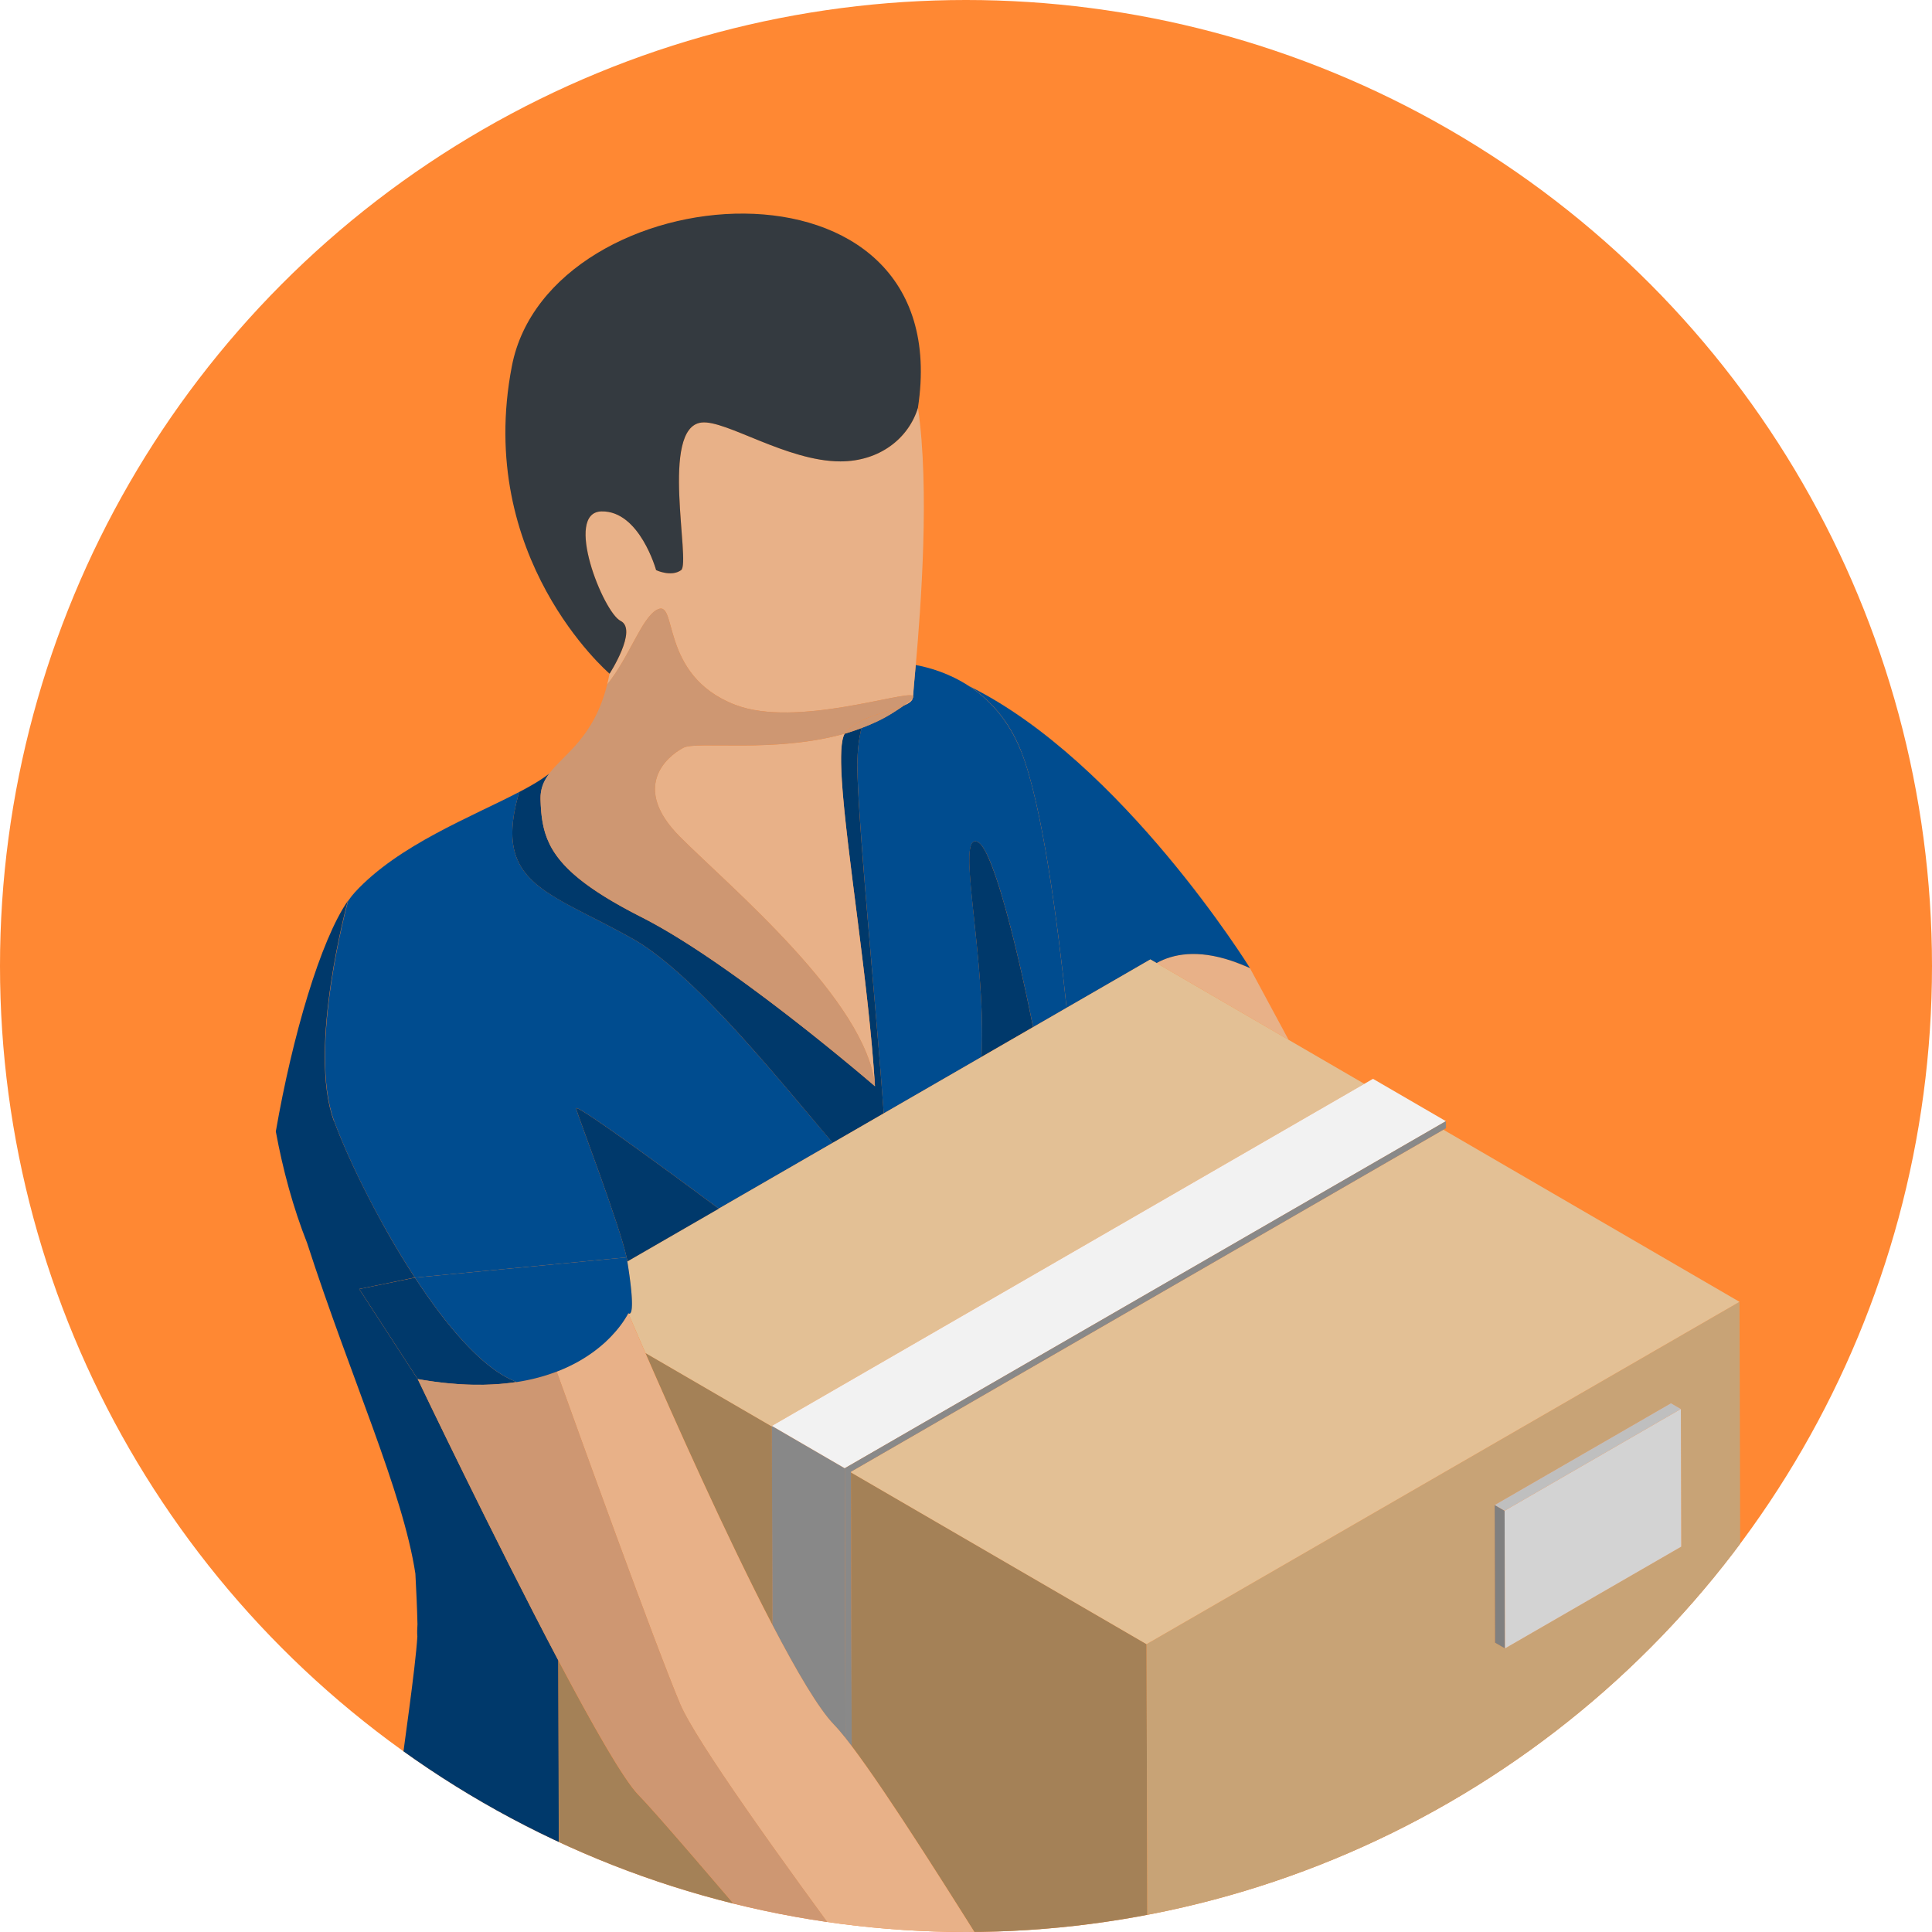 <svg id="a" xmlns="http://www.w3.org/2000/svg" viewBox="0 0 500 500"><defs><clipPath id="b"><circle class="l" cx="250" cy="250" r="250"/></clipPath><clipPath id="c"><path class="e" d="M0 0h500v500H0z"/></clipPath><clipPath id="d"><path class="e" d="M0 0h500v500H0z"/></clipPath><style>.e{fill:none}.g{fill:#004c8f}.h{fill:#00396b}.i{fill:#f15a24}.j{fill:#e8b188}.k{fill:#e3c095}.l{fill:#f83}.m{fill:#ba451c}.n{fill:#ce9772}.o{fill:#a48157}</style></defs><circle class="l" cx="250" cy="250" r="250"/><g style="clip-path:url(#b)"><g style="clip-path:url(#c)"><g style="clip-path:url(#d)"><path class="j" d="m318.64 248.64 4.85 1.92 9.99 18.54-34.17-19.86c4.35-2.4 10.59-3.5 19.33-.6"/><path class="g" d="m299.32 249.23-1.6-.93-21.68 12.52c-2.32-22.14-6.3-52.48-11.71-66.25-3.25-8.29-8.31-13.58-13.46-16.97 39.59 19.57 72.63 72.95 72.63 72.95-1.7-.78-3.31-1.41-4.85-1.92-8.74-2.91-14.98-1.8-19.33.6"/><path class="i" d="M144.3 354.87c-.08.05-.14.08-.22.11-3.02 1.16-6.49 2.1-10.45 2.71 4.05-.62 7.59-1.62 10.67-2.81"/><path class="g" d="M132.6 216.27v.11c.03.91.13 1.78.27 2.6 1.97 11.33 14.17 14.59 30.8 23.93 15.89 8.92 37.76 36.35 51.84 52.85l-29.5 17.03s-37.46-27.93-36.94-25.92c.5 1.93 11.28 30.09 13.09 38.53l-54.78 5.24c-2.31-3.54-4.54-7.19-6.63-10.85-.04-.07-.08-.14-.12-.22-.47-.82-.93-1.64-1.39-2.46-.09-.15-.17-.31-.26-.46-.41-.73-.81-1.47-1.2-2.2-.12-.21-.23-.42-.34-.63-.36-.67-.72-1.34-1.07-2.01-.13-.25-.26-.49-.38-.73-.33-.63-.65-1.25-.96-1.87-.14-.27-.27-.54-.41-.81-.3-.59-.59-1.17-.88-1.75-.14-.28-.28-.57-.42-.85-.27-.55-.54-1.11-.8-1.65-.14-.29-.28-.59-.42-.88-.25-.53-.49-1.04-.73-1.56-.14-.3-.28-.59-.41-.89-.23-.5-.45-.99-.67-1.47-.13-.3-.27-.6-.4-.89-.21-.47-.41-.93-.61-1.39-.12-.29-.25-.58-.37-.86-.2-.47-.39-.93-.58-1.38-.1-.25-.21-.51-.31-.75-.2-.48-.38-.94-.56-1.39-.08-.21-.17-.43-.25-.64-.26-.65-.5-1.28-.72-1.89-6.94-18.75 3.6-57 3.6-57 .59-.85 1.18-1.61 1.76-2.24 11.27-12.26 30.33-19.57 42.53-25.96-1.31 4.48-1.87 8.18-1.77 11.31"/><path class="i" d="m162.36 326.45 21.97-12.68-21.99 12.7c-.05-.33-.1-.65-.16-1 .08.36.14.7.19.98"/><path class="g" d="M264.32 194.57c5.41 13.77 9.39 44.11 11.71 66.25l-8.66 5c-2.69-13.51-6.23-28.71-9.45-38.32-.37-1.11-.71-2.05-1.05-2.95-.64-1.69-1.26-3.15-1.86-4.24-.68-1.26-1.32-2.08-1.91-2.38-2.55-1.3-2.55 3.77-1.8 11.99.81 8.88 2.5 21.45 2.82 33.69.04 1.71.06 3.42.05 5.1-.01 1.63-.06 3.24-.15 4.82l-25.31 14.61c-1.89-26.48-6.3-71.11-6.8-87.99-.02-.8-.03-1.56-.03-2.3 0-1.37.07-2.63.17-3.81.18-2.17.5-4.03.92-5.63 2.83-1.06 5.57-2.34 8.13-3.96 1.13-.71 2.04-1.32 2.79-1.84 1.34-.58 2.23-1.21 2.36-2.01.12-.2.14-.35.04-.46.05-1 .33-3.87.69-8.03 3.59.65 8.77 2.14 13.87 5.5 5.14 3.39 10.2 8.68 13.46 16.97"/><path class="h" d="M112.54 477.58c2.81 3.06 8.94 6.87 16.54 11.16 1.26.71 2.55 1.43 3.88 2.16.85.47 1.72.94 2.6 1.42 1.75.96 3.55 1.93 5.38 2.93.91.5 1.83 1 2.76 1.5.34.18.68.37 1.02.56l.03 11.34 9.88 5.74c-3.68 7.79-10.64 11.78-8.65 16.24-1.16.03-2.31.06-3.47.05h-.37c-.46 0-.91-.03-1.37-.04l-17.7-11.89c-2.48-.87-11.41-3.37-15.97-5.37-4.56-2-8.58 3.23-7.42 6.42-.15-.34-.29-.68-.43-1.03-.27-.68-.5-1.38-.71-2.07-.18-.61-.33-1.22-.47-1.82-.1-.42-.19-.85-.26-1.26-.18-.97-.31-1.92-.41-2.83 0-.07-.01-.13-.02-.19-.06-.58-.1-1.14-.13-1.67v-.1c-.04-.56-.05-1.09-.06-1.59v-.77c0-2.17.18-3.57.18-3.58 2.05-14.2 4.64-29.46 6.2-42.71.69 1.95 1.39 3.8 2.11 5.52 2.16 5.18 4.48 9.29 6.87 11.88"/><path class="m" d="M112.54 477.58c-2.39-2.6-4.7-6.7-6.87-11.88 2.16 5.18 4.48 9.28 6.87 11.88M118.91 358.23c2.19.14 4.28.18 6.27.15-1.99.04-4.08 0-6.27-.15M112.48 357.58c.83.11 1.65.22 2.46.3-.81-.09-1.63-.19-2.46-.3M133.63 357.68c-2.59.39-5.39.63-8.42.69 3.02-.06 5.82-.3 8.4-.7h.01"/><path class="h" d="M86.47 290.16c.22.61.47 1.24.72 1.89.08.21.17.42.25.63.18.46.37.92.56 1.4.1.25.21.5.32.75.19.46.38.91.58 1.38.12.28.25.57.37.86.2.46.4.92.61 1.39.13.29.27.59.4.89.22.49.44.97.67 1.47.13.29.27.59.41.89.24.51.48 1.04.73 1.56l.42.87c.26.55.53 1.1.8 1.65.14.28.28.57.42.85.29.58.58 1.17.88 1.75.13.27.27.54.41.81.32.62.64 1.24.96 1.87.13.24.25.49.38.73.35.67.71 1.34 1.07 2.01.11.21.22.42.34.63.4.73.8 1.46 1.2 2.2.08.15.17.31.25.46.46.82.92 1.64 1.39 2.47.04.07.08.15.12.22 2.1 3.66 4.32 7.31 6.62 10.83.01.02-14.4 2.97-14.4 2.97l15.13 23.3s19.68 41.16 36.4 72.83l.19 67.57c-.34-.18-.68-.37-1.02-.56-.93-.5-1.85-1-2.76-1.5-1.83-.99-3.62-1.97-5.38-2.93l-2.6-1.42c-1.33-.74-2.62-1.45-3.88-2.16-7.6-4.28-13.73-8.1-16.54-11.16-2.39-2.6-4.7-6.7-6.86-11.88-.72-1.73-1.43-3.57-2.11-5.52.83-7.01 4.02-28.59 4.49-36.63-.08-.93-.06-1.99.03-3.17-.1-4.31-.3-8.63-.54-13.09-3.25-21.32-16.72-50.63-28.02-85.57-3.64-9.21-6.28-18.99-8.1-28.87 4.28-24.68 11.59-49.53 18.64-59.68 0 0-10.54 38.25-3.6 57"/><path class="h" d="M107.39 330.65c8.04 12.3 17.08 22.98 25.2 26.53.37.16.7.33 1.03.5-2.59.39-5.38.64-8.4.7-2.02.04-4.11 0-6.3-.14-.11 0-.22-.02-.33-.03-.9-.06-1.83-.14-2.77-.23l-.88-.09c-.81-.09-1.63-.19-2.46-.3-.31-.04-.62-.08-.94-.13a97.03 97.03 0 0 1-3.43-.55l-15.13-23.3 14.41-2.95ZM254.16 268.71c.02-1.69 0-3.39-.05-5.1-.32-12.24-2.01-24.81-2.82-33.69-.75-8.22-.75-13.29 1.8-11.99.59.3 1.23 1.13 1.91 2.38.59 1.1 1.21 2.55 1.85 4.24.34.9.68 1.84 1.03 2.88 3.24 9.68 6.78 24.87 9.47 38.39L254 273.53c.08-1.58.13-3.19.15-4.82ZM142.18 218.37c2.85 5.86 9.27 11.62 23.88 19.02 13.18 6.67 30.34 19.43 43 29.45 10.13 8.02 17.38 14.29 17.38 14.29-1.6-26.51-7.43-60.96-8.58-79.25-.38-6.07-.24-10.34.73-11.97 1.5-.46 2.95-.96 4.38-1.5-.41 1.61-.73 3.46-.92 5.64-.1 1.18-.16 2.44-.17 3.81 0 .74 0 1.5.03 2.3.49 16.88 4.91 61.51 6.8 87.99l-13.2 7.62c-14.07-16.5-35.94-43.93-51.83-52.85-16.63-9.34-28.83-12.6-30.8-23.93a19.2 19.2 0 0 1-.27-2.6v-.11c-.1-3.14.46-6.83 1.77-11.31 3.13-1.64 5.84-3.22 7.82-4.81-1.46 1.93-2.38 3.98-2.3 6.74.12 4.14.52 7.83 2.3 11.47"/><path class="j" d="M217.86 201.84c1.15 18.32 6.98 52.78 8.58 79.28-1.96-21.97-37.78-51.81-50.5-64.59-12.71-12.78-3.41-20.73.91-23 3.47-1.83 23.7 1.48 41.77-3.67-.99 1.67-1.13 5.94-.75 11.98M236.3 180.13c-1.49-1.72-30.2 8.38-46.04 2.27-20-7.72-14.63-27.93-20.38-24.52-3.94 2.33-6.99 12.11-12.75 19.29.23-.9.43-1.85.62-2.83.02.01 7.39-11.39 2.87-13.65s-14.79-28.13-4.93-28.34c9.86-.21 14.12 15.2 14.12 15.2s3.9 1.85 6.47 0-5.6-36.96 5.29-38.2c6.29-.71 22.09 10.06 35.94 10.06 10.12 0 17.65-5.95 20.06-13.86 3.08 20.98.73 51.84-.57 66.56-.37 4.16-.64 7.03-.69 8.03M233.93 182.59c1.25-.88 2.01-1.51 2.3-1.93-.16.77-1.01 1.38-2.3 1.93"/><path class="n" d="M236.29 180.4v-.27c.09.11.08.26-.04.46-.01-.02.04-.1.04-.19M218.62 189.86c.04-.07.07-.16.12-.22 3.18-4.08 11.18-5.33 15.19-7.05-.77.54-1.68 1.14-2.81 1.86-2.56 1.62-5.3 2.9-8.13 3.96-1.44.54-2.89 1.04-4.36 1.45"/><path class="n" d="M169.88 157.88c5.75-3.4.38 16.8 20.38 24.52 15.84 6.11 44.55-3.99 46.04-2.27v.27c0 .09-.05.17-.06.25-.3.42-1.05 1.05-2.3 1.93-4.01 1.73-12.01 2.97-15.19 7.05-.05.06-.08.15-.12.22-18.06 5.14-38.29 1.84-41.77 3.67-4.31 2.27-13.62 10.22-.91 23 12.71 12.78 48.54 42.62 50.5 64.59 0 0-7.25-6.27-17.38-14.29-12.66-10.02-29.82-22.77-43-29.45-14.61-7.4-21.02-13.16-23.88-19.02-1.78-3.65-2.18-7.34-2.3-11.48-.08-2.76.84-4.82 2.3-6.74 3.85-5.07 11.51-9.24 14.95-22.99 5.76-7.18 8.81-16.96 12.75-19.29"/><path d="M217.5 119.41c-13.85 0-29.65-10.77-35.94-10.06-10.88 1.23-2.72 36.35-5.29 38.2-2.57 1.85-6.47 0-6.47 0s-4.26-15.4-14.12-15.2c-9.86.21.41 26.08 4.93 28.34s-2.85 13.66-2.85 13.66c-.35-.3-34.89-30.04-25.28-79.64 9.65-49.84 115.75-58.92 105.08 10.83-2.42 7.92-9.94 13.87-20.06 13.87" style="fill:#343a40"/><path class="o" d="m296.72 425.51.39 138.44c-1.95-.71-3.65-1.49-4.87-2.36-5.55-3.96-52.73-84.49-71.82-109.7l-.2-70.84 76.5 44.45ZM199.91 420.53c-11.98-23-25.91-54.38-32.88-70.39l32.73 19.02.15 51.36ZM158.69 345.3c-.18.19-.38.39-.57.59.2-.21.37-.4.55-.6h.02ZM156.56 347.41c.49-.45.94-.88 1.36-1.32-.42.43-.88.87-1.36 1.32M144.58 354.77c1-.39 1.94-.81 2.84-1.25-.9.43-1.84.85-2.84 1.25M144.58 354.77l-.27.12c.09-.05.19-.08.27-.12M150.34 351.97a36.66 36.66 0 0 0 6.1-4.45 37.673 37.673 0 0 1-6.1 4.45M200.25 540.91l-5.15-2.99-4.89-2.84-.4-.23-1.26-.73-13.3-7.73-20.63-11.99-9.88-5.74-.03-11.34-.19-67.57c8.87 16.79 16.91 30.92 20.75 34.82 3.98 4.04 18.18 20.59 34.88 40.22l.1 36.14Z"/><path d="M321.8 575.11c.77 2.31 1.2 5.01 1.43 7.12l127.44-73.58-.49-171.74-153.46 88.6.39 138.44c7.74 2.83 19.57 4.61 22.44 7.17l43.4-25.06v5.27l-41.16 23.77Zm-11.51-14.4 26.23-45.43 26.4 15.05-18.31 10.57.04 13.51-8 4.62-7.97 4.6-.04-13.51-18.34 10.59Zm76.53-171.23 45.62-26.34 2.57 1.49.1 35.63-45.62 26.34-2.57-1.49-.1-35.63Z" style="fill:#c8a376"/><path class="k" d="M159.22 344.69c-.17.2-.34.4-.53.61.17-.21.36-.41.53-.61M159.36 344.54a28.337 28.337 0 0 1 0 0M162.53 339.99c.04-.07.07-.14.07-.14s-.02.05-.07.14M162.31 340.4c.07-.13.14-.25.18-.34-.04.09-.1.2-.18.34M161.91 341.09l.32-.53c-.09.16-.19.33-.32.53M296.72 425.51l-76.5-44.45v-.17l153.33-88.52 76.63 44.54-153.46 88.6z"/><path class="k" d="M199.76 369.02v.15l-32.73-19.02c-2.77-6.36-4.43-10.29-4.43-10.29s2.29 2.37-.26-13.39l21.99-12.7 1.68-.97 29.5-17.03 13.2-7.62 25.31-14.61 13.35-7.71 8.66-5 21.68-12.52 1.6.93 34.17 19.86 19.61 11.4-153.34 88.53Z"/><path style="fill:gray" d="m389.49 426.61-2.57-1.49-.1-35.63 2.57 1.49.1 35.63z"/><path style="fill:#bfbfbf" d="m435.01 364.64-45.62 26.34-2.57-1.49 45.62-26.34 2.57 1.49z"/><path style="fill:#d3d3d3" d="m435.01 364.64.1 35.63-45.62 26.34-.1-35.63 45.62-26.34z"/><path d="m199.76 369.02 18.86 10.96.2 69.85c-1.14-1.44-2.16-2.62-3.02-3.51-3.91-4.03-9.63-13.76-15.9-25.78l-.15-51.36v-.15Z" style="fill:#888"/><path style="fill:#f2f2f2" d="m218.62 379.98-18.86-10.96 153.34-88.53 2.23-1.29 18.87 10.96-155.58 89.82z"/><path d="M220.22 380.89v.17l.2 70.84c-.56-.74-1.1-1.43-1.6-2.07l-.2-69.85 155.57-89.82v1.83l-.65.38-153.32 88.52Z" style="fill:#898989"/><path class="j" d="M294.41 598.07c-5.21-3.1-7.27-16.99-10.87-19.89-3.6-2.89-10.84-3.76-15.47-9.26-4.63-5.5-84.22-109.31-92.03-127.88-6.74-16.02-26.64-71.24-31.96-86.06.08-.03.14-.06.22-.09.09-.04.18-.08.27-.11 1-.4 1.94-.82 2.84-1.25.11-.05.22-.11.33-.16.81-.4 1.58-.81 2.31-1.23.09-.05.18-.1.27-.16 2.45-1.44 4.46-2.97 6.1-4.45l.11-.11c.49-.45.94-.88 1.37-1.32.07-.07.13-.14.2-.21.19-.2.39-.4.57-.59.19-.21.36-.41.53-.61.04-.05.09-.1.13-.15.76-.88 1.37-1.69 1.85-2.38.24-.34.43-.63.59-.9.04-.07.07-.12.11-.18l.32-.53c.03-.06.06-.1.09-.15.08-.14.14-.25.18-.34.08-.16.11-.21.11-.21s1.67 3.93 4.43 10.29c6.96 16 20.9 47.39 32.88 70.39 6.26 12.02 11.99 21.75 15.9 25.78.86.89 1.88 2.08 3.02 3.51.51.64 1.04 1.34 1.6 2.07 19.08 25.21 66.27 105.73 71.82 109.7 1.22.87 2.92 1.65 4.87 2.36 7.74 2.83 19.57 4.61 22.44 7.17.96.86 1.69 2.32 2.24 3.98.77 2.31 1.2 5.01 1.43 7.12.22 2.01.27 3.48.27 3.48-2.07 2.42-4.85 5.53-7.92 8.74-8.52 4.74-16.17 6.6-21.16 3.63"/><path class="n" d="M220.64 528.91c-.53-.63-1.07-1.26-1.6-1.89-6.38-7.52-12.8-15.09-18.89-22.25-16.7-19.63-30.9-36.18-34.88-40.22-3.84-3.9-11.88-18.02-20.75-34.82-16.73-31.67-36.4-72.83-36.4-72.83 1.17.21 2.31.39 3.43.55.32.05.63.08.94.13.83.11 1.65.21 2.46.3l.88.09c.94.09 1.86.17 2.76.23.11 0 .22.02.33.02 2.19.14 4.28.18 6.27.15 3.05-.06 5.86-.3 8.45-.69 3.96-.6 7.43-1.55 10.46-2.7 5.32 14.82 25.21 70.04 31.96 86.06 7.82 18.56 87.4 122.38 92.03 127.88 4.63 5.5 11.87 6.37 15.47 9.26 3.6 2.89 5.66 16.79 10.87 19.89 4.99 2.97 12.64 1.11 21.16-3.63-8.53 8.89-19.37 18.42-23.81 15.38-6.04-4.14-17.57-5.74-20.05-9.5-2.48-3.76.72-12.88-2.18-14.61-.51-.3-3.67-3.85-8.61-9.54-9.18-10.6-24.51-28.66-40.28-47.26"/><path class="h" d="M162.18 325.47c-1.83-8.5-12.6-36.66-13.1-38.59-.53-2.01 36.94 25.92 36.94 25.92l-1.68.97-21.97 12.68c-.04-.28-.11-.62-.18-.98"/><path class="g" d="M133.62 357.68c-.34-.17-.66-.34-1.03-.5-8.12-3.55-17.15-14.23-25.19-26.53l54.78-5.24c.07.4.12.72.17 1.05 2.55 15.76.26 13.39.26 13.39l-.07.14c-.08.16-.15.28-.22.41-.03.05-.05.1-.09.15l-.32.53c-.04.06-.07.11-.11.18-.17.26-.35.55-.58.88-.49.71-1.1 1.52-1.86 2.4-.04.05-.09.1-.13.15-.17.19-.37.4-.55.6-.18.2-.35.4-.55.6-.07.07-.13.14-.2.21-.42.43-.88.87-1.36 1.32-.04.04-.07.07-.12.11a37.673 37.673 0 0 1-6.1 4.45c-.09.05-.18.1-.27.16-.73.42-1.5.83-2.31 1.23-.11.05-.22.11-.33.16-.9.44-1.84.85-2.84 1.25-.09.04-.19.07-.28.1-3.08 1.2-6.62 2.19-10.68 2.81"/></g></g></g></svg>